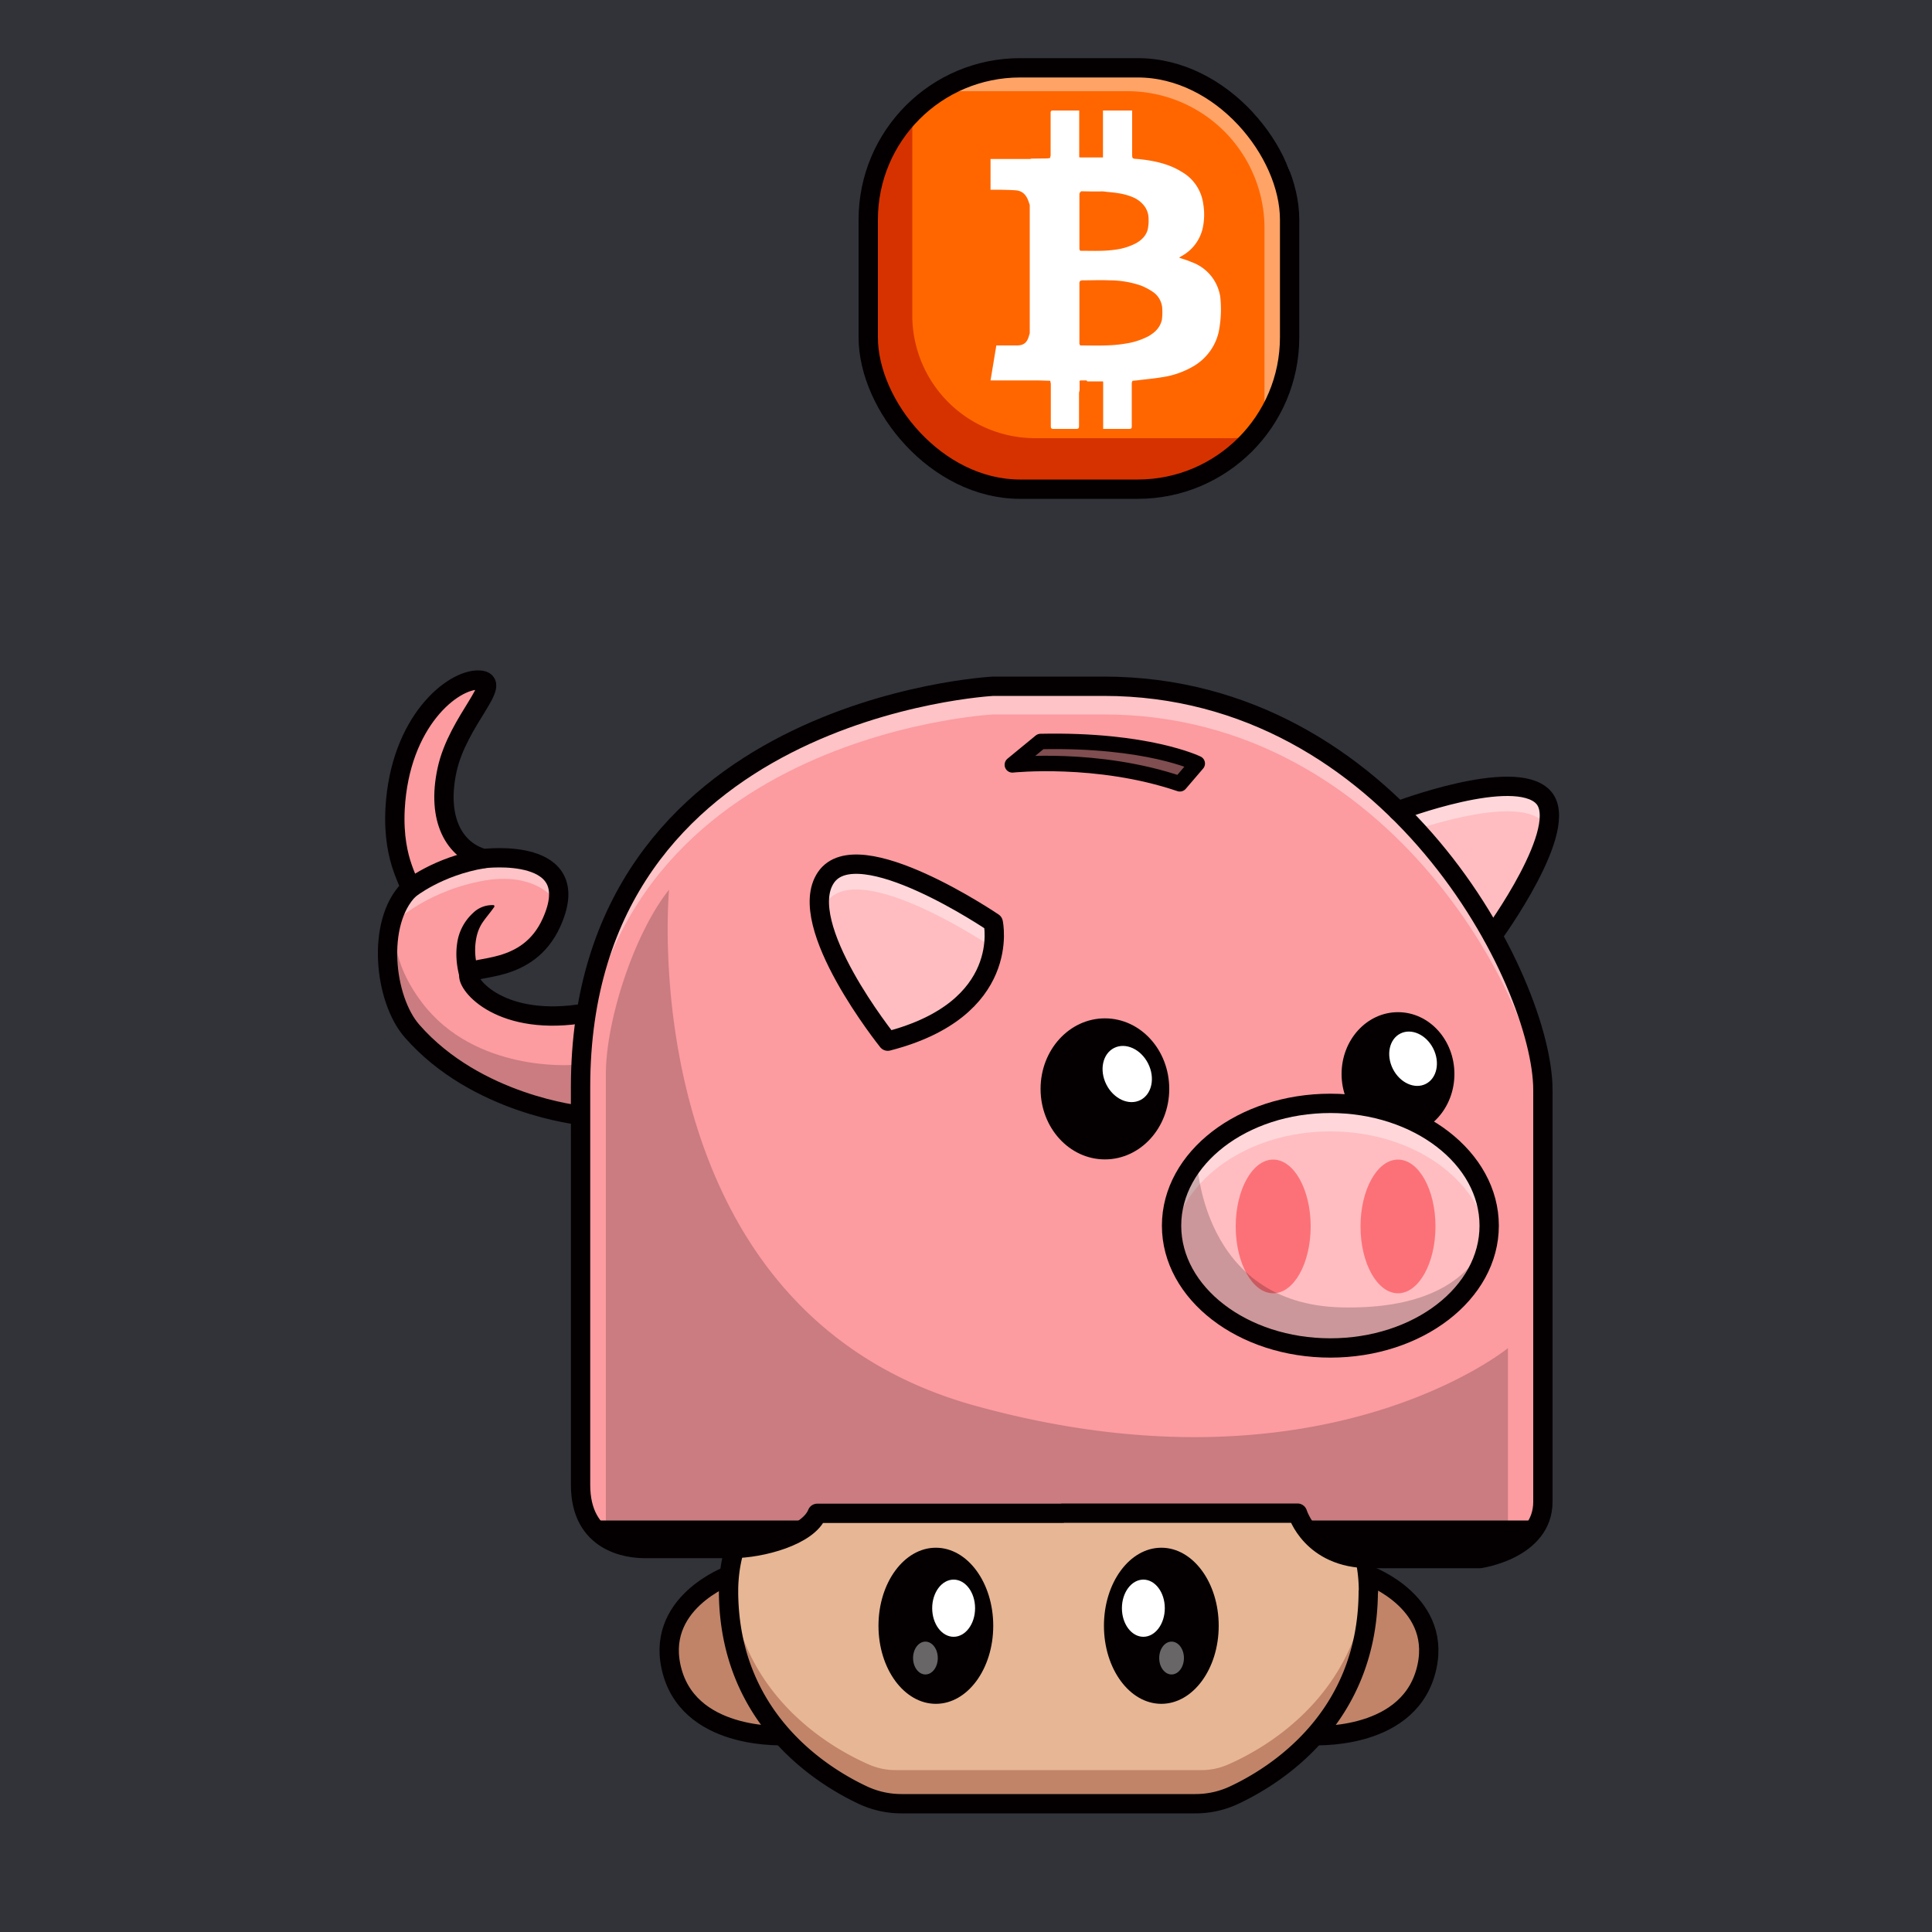 <svg id="a" xmlns="http://www.w3.org/2000/svg" viewBox="0 0 1000 1000"><defs><style>.d{opacity:.4}.d,.h,.i,.j,.k,.l,.o,.q{stroke-width:0}.d,.l{fill:#fff}.d,.o{isolation:isolate}.r{fill:none}.h{fill:#c18469}.i{fill:#ffbdc1}.j{fill:#fc9ba0}.k{fill:#fc7178}.r{stroke-width:10px;stroke:#040001;stroke-linecap:round;stroke-linejoin:round}.o{opacity:.2}.o,.q{fill:#040001}</style></defs><path id="b" d="M0 0h1000v1000H0V0Z" style="fill:#313338;stroke-width:0"/><g id="c"><path d="M0 0h1000v1000H0V0Z" style="fill:none;stroke-width:0"/><path class="j" d="M300.5 577.3s-53.9-5.5-87.2-43.6c-14.5-16.5-18.6-56.2-1.6-73.3 2.4-2.4-8.7-13-7.2-41.8 2.5-45.4 30-67.1 43.4-66.6s-10.9 20.7-16.5 46.5 4 41.8 19 45.9c0 0 53-6.7 35.1 33-12.3 27.5-41.3 21.7-42.8 26.9s16.7 27.7 60.7 20"/><path class="d" d="M202 479.4s15.9-17 46.4-23.2 40.4 11.6 40.4 11.6 4.5-17.3-15.5-22.2-42.2 4.1-42.2 4.1-27.7 10.2-29 29.7h-.1Z"/><path class="o" d="M296.3 551.2s-50.2 4-77.7-32-7.3-63-7.3-63-20 13.8-11 54c9 40.4 62 57.7 62 57.7l31.7 8.8s5-1.7 4.8-2.9l-2.5-22.6Z"/><path class="r" d="M300.5 577.3s-53.9-5.5-87.2-43.6c-14.5-16.5-18.6-56.2-1.6-73.3 2.4-2.4-8.7-13-7.2-41.8 2.5-45.4 30-67.1 43.4-66.6s-10.9 20.7-16.5 46.5 4 41.8 19 45.9c0 0 53-6.7 35.1 33-12.3 27.5-41.3 21.7-42.8 26.9s16.7 27.7 60.7 20"/><path class="r" d="M211.7 460.4s14.8-12.1 38.7-16"/><path class="q" d="m238 505.8-.5-1.5-.3-1.4c-1-4.8-1.3-9.7-.6-14.5a26 26 0 0 1 8.2-15.8 14.1 14.1 0 0 1 10.7-4.1c.2 0 .4.3.4.6v.2c-2.3 3.3-4.3 5.5-6 8-1.6 2.3-2.7 5-3.3 7.9a33 33 0 0 0 0 13.2l.5 2.3.4 2 .1.4a5 5 0 0 1-9.6 2.7Z"/><path class="h" d="M407.5 898.3s-49 3.4-59.4-32.5 27.8-50.4 27.8-50.4 5.5 45.9 31.6 82.9Z"/><path class="r" d="M407.5 898.3s-49 3.4-59.4-32.5 29.4-50.4 29.4-50.4 4 45.9 30 82.9Z"/><path class="h" d="M678.4 898.3s49 3.4 59.4-32.5-27.8-50.4-27.8-50.4-5.5 45.9-31.6 82.9Z"/><path class="r" d="M678.4 898.3s49 3.4 59.4-32.5-29.4-50.4-29.4-50.4-4 45.9-30 82.9Z"/><path d="M708.3 823.9v-1.6c-1.1-59.8-60.6-78.6-132.9-78.6H510c-72.3 0-131.7 18.8-132.9 78.6v2.6c.9 68.5 53.7 97.6 73.1 106a34 34 0 0 0 13.5 2.7h158c4.7 0 9.2-.9 13.5-2.7 19.4-8.4 72.3-37.4 73.1-106v-1Z" style="fill:#e7b695;stroke-width:0"/><path class="h" d="M635.2 913.5a34 34 0 0 1-13.5 2.7h-158a34 34 0 0 1-13.5-2.7c-18.6-8-68-35-72.7-97.7-.2 2.2-.4 4.3-.4 6.5v2.6c.8 68.5 53.7 97.6 73.1 106a34 34 0 0 0 13.5 2.7h158a35 35 0 0 0 13.5-2.7c19.4-8.4 72.2-37.4 73-106v-2.6c0-2.2-.1-4.3-.3-6.5-4.8 62.6-54.1 89.7-72.7 97.7Z"/><ellipse class="q" cx="484.4" cy="841.5" rx="29.7" ry="40.4"/><ellipse class="l" cx="493.6" cy="832.4" rx="11.1" ry="14.8"/><ellipse class="d" cx="479" cy="858.2" rx="6.4" ry="8.5"/><ellipse class="q" cx="601.1" cy="841.5" rx="29.7" ry="40.4"/><ellipse class="l" cx="591.8" cy="832.4" rx="11.1" ry="14.8"/><ellipse class="d" cx="606.4" cy="858.2" rx="6.4" ry="8.5"/><path class="r" d="M708.3 823.9v-.6h0v-1c-1.1-59.8-60.6-78.6-132.9-78.6H510c-72.3 0-131.7 18.8-132.9 78.6v1h0v1.6h0c.8 64.5 47.7 94 69.4 104.2a47 47 0 0 0 20.2 4.5h152a47 47 0 0 0 20.2-4.5c21.7-10.2 68.5-39.7 69.3-104.2h0v-1h.1Z"/><path class="j" d="M549.9 783.2h121.7s7.1 23.5 37.4 23.5h57s32.6-4.6 32.6-29.4V564.2c0-55.8-77.3-209-227.3-209h-57.2S300.5 366 300.5 562.6v206c0 30.1 24.8 32.9 33 32.9h45.4c15.3 0 39.5-6.6 44.1-18.2h127l-.1-.1Z"/><path class="d" d="M571.3 355.1h-57.2S300.5 366 300.5 562.6v14.7c0-196.6 213.6-207.5 213.6-207.5h57.2c150 0 227.3 153.3 227.3 209v-14.7c0-55.7-77.3-209-227.3-209Z"/><path class="o" d="M313.6 796.1V556c0-27.4 14.3-72.3 32.7-95.5 0 0-20.6 217.6 158.4 267.1s275.8-29.8 275.8-29.8V801s-18.1 4-45 4-38.8 4.7-48.7-3.9a96.8 96.8 0 0 1-16-18l-247.8.1s-13.7 18.2-44.1 18.2-57.9 1-65.2-5.4l-.1.1Z"/><path d="M524 395.9s43.9-4.7 86.7 9.8l9-10.5s-25.7-12.6-81.1-11.4l-14.6 12v.1Z" style="opacity:.5;fill:#040001;isolation:isolate;stroke-width:0"/><path class="i" d="M459.5 538.9s-48.5-60.4-32-84.7 86.6 23.3 86.6 23.3 9.9 44.8-54.6 61.4Z"/><path class="d" d="M514.1 490.6v.1a40 40 0 0 0 0-13.2S444 430 427.5 454.2c-3.5 5.2-4 12-2.8 19.6.5-2.3 1.5-4.5 2.8-6.5 16.5-24.3 86.6 23.3 86.6 23.3Z"/><path class="i" d="M723.6 419.7s59.8-22.8 75-7.3-26 71.8-26 71.8"/><path class="d" d="M798.6 425.3a11 11 0 0 1 2.5 4.1c1.6-7.1 1.2-13.2-2.5-17-15.2-15.4-75 7.3-75 7.3l7.7 10.2c16.7-5.5 55.5-16.6 67.3-4.6Z"/><path class="r" d="M549.9 783.2h121.7s7.1 23.5 37.4 23.5h57s32.6-4.6 32.6-29.4V564.2c0-55.8-77.3-209-227.3-209h-57.2S300.5 366 300.5 562.6v206c0 30.1 24.8 32.9 33 32.9h45.4c15.3 0 39.5-6.6 44.1-18.2h127l-.1-.1Z"/><ellipse class="q" cx="571.9" cy="563.6" rx="33.3" ry="36.5"/><ellipse class="q" cx="723.6" cy="555.9" rx="29.2" ry="32"/><path d="M524 395.9s43.9-4.7 86.7 9.8l9-10.5s-25.7-12.6-81.1-11.4l-14.6 12v.1Z" style="stroke-width:8px;stroke:#040001;stroke-linecap:round;stroke-linejoin:round;fill:none"/><path class="r" d="M459.5 538.9s-48.5-60.4-32-84.7 86.6 23.3 86.6 23.3 9.9 44.8-54.6 61.4h0Zm264.1-119.2s59.8-22.8 75-7.3-26 71.8-26 71.8"/><ellipse class="i" cx="688.6" cy="634.4" rx="82.2" ry="63.3"/><path class="d" d="M688.6 585.6c42.3 0 77 24.5 81.7 56 .4-2.4.5-4.8.6-7.2 0-35-36.9-63.3-82.3-63.3s-82.2 28.3-82.2 63.3c0 2.4.2 4.8.6 7.2 4.6-31.5 39.4-56 81.6-56Z"/><ellipse class="k" cx="659" cy="634.8" rx="19.4" ry="34.6"/><ellipse class="k" cx="723.6" cy="634.8" rx="19.4" ry="34.6"/><path class="q" d="M420.7 787H303.2s8.7 14.5 30.3 14.5H389c6.5 0 20.9-5.2 31.7-14.4v-.1Zm375.1 0H675.2a35.4 35.4 0 0 0 31 18.2h63.6c6.7 0 20.6-7 26-18.1v-.1Z"/><path class="o" d="M619.5 600.1s1.8 75 75 76.6 76.4-42.3 76.4-42.3-4.2 58.9-78.5 63.2c-49.7 0-114.2-39.3-72.9-97.5Z"/><ellipse class="r" cx="688.6" cy="634.4" rx="82.2" ry="63.3"/><ellipse class="l" cx="583.5" cy="555.9" rx="12.1" ry="15.1" transform="rotate(-26.8 583.5 556)"/><ellipse class="l" cx="731.4" cy="548" rx="11.7" ry="14.6" transform="rotate(-26.8 731.4 548)"/><rect x="449.4" y="35.1" width="218.1" height="218.1" rx="78.6" ry="78.6" style="fill:#f60;stroke-width:0"/><path class="l" d="M571 222v-24.4l-.2-.2h-8l-.4-.5h-3.2c-.2 0-.3.3-.5.5l.1.2v4.3l-.3 1.4v17.2c0 1.3-.4 1.5-1.6 1.5h-11.6c-1.1 0-1.4-.3-1.4-1.4v-22l-.3-1.5-6.3-.2h-24.6l3-18.1h10.5c3.7 0 5.4-1.4 6.4-5l.4-1.3v-66.1c0-.5-.2-1-.4-1.4-1.2-4.2-3.5-6.3-7-6.5-2.6-.2-5.3-.2-7.9-.3h-5V82.3h19.9c.4 0 .8 0 1.2-.2l8.3-.1 1.4-.2.3-1.3v-22c0-1 .2-1.3 1.3-1.3h13.5v24.1l.3.2h12V57.2H586v22.1c0 3 0 2.8 3 3 8 .8 16 2.4 22.9 6.8 6 3.5 10 9.6 10.9 16.5a33 33 0 0 1-.3 12.6 22 22 0 0 1-11 14.4l-1.2.8c2.2.7 4.3 1.3 6.3 2.2 8 2.8 13.7 9.7 15 18a60 60 0 0 1-.8 18.2c-1.7 7.5-6.5 14-13.3 17.9a45 45 0 0 1-16.4 5.6c-4.1.7-8.4 1-12.6 1.6l-2.3.2c-.2.4-.4.8-.4 1.3v22.3c0 1-.3 1.3-1.3 1.3H571ZM559.1 99.4c-.1.3-.4.7-.4 1v28.4c0 .4.3.7.4 1 6 0 11.8.3 17.6-.5a32 32 0 0 0 11.3-3.4c3-1.7 5.3-4 6.1-7.3.3-1.7.5-3.3.4-5a11 11 0 0 0-2-6.7 14.3 14.3 0 0 0-6.1-4.8c-4.4-1.9-9-2.4-13.7-2.8-1-.2-2.2-.3-3.3-.2H565l-5.5-.1-.2.4h-.2Zm0 46c-.2.3-.4.6-.4 1v31.4c0 .3.3.7.4 1 8 0 15.9.4 23.7-1 4.1-.6 8-1.9 11.7-3.8 3.4-2 6-4.5 6.9-8.5.2-1.7.3-3.5.2-5.3 0-3.5-1.8-7-4.7-9a33 33 0 0 0-6.1-3.3 50 50 0 0 0-16.4-2.8c-4.8-.2-9.6 0-14.4 0l-1 .3h.1Z"/><path class="d" d="M610.2 35H509.7s-24.8 12.2-19.4 12.2h93.2a71 71 0 0 1 71 71v93.3c0 6.1 13-2.8 13-12.2V89c0-3-12.8-26-21.7-33-16.2-12.8-35.5-21-35.5-21h-.1Z"/><path d="M535.8 226.8a63.6 63.6 0 0 1-63.6-63.6V62.6c0-3.1-9.3 5.8-16 14.3a66 66 0 0 0-6.8 18.7v81.5c0 42 34 76 76 76h77.8s15-4.5 25.6-10.8c13-7.7 21.9-17.3 18.8-16.6a54 54 0 0 1-11.2 1.1H535.8Z" style="fill:#d63200;stroke-width:0"/><rect class="r" x="449.4" y="35.1" width="218.1" height="218.1" rx="78.6" ry="78.6"/></g></svg>